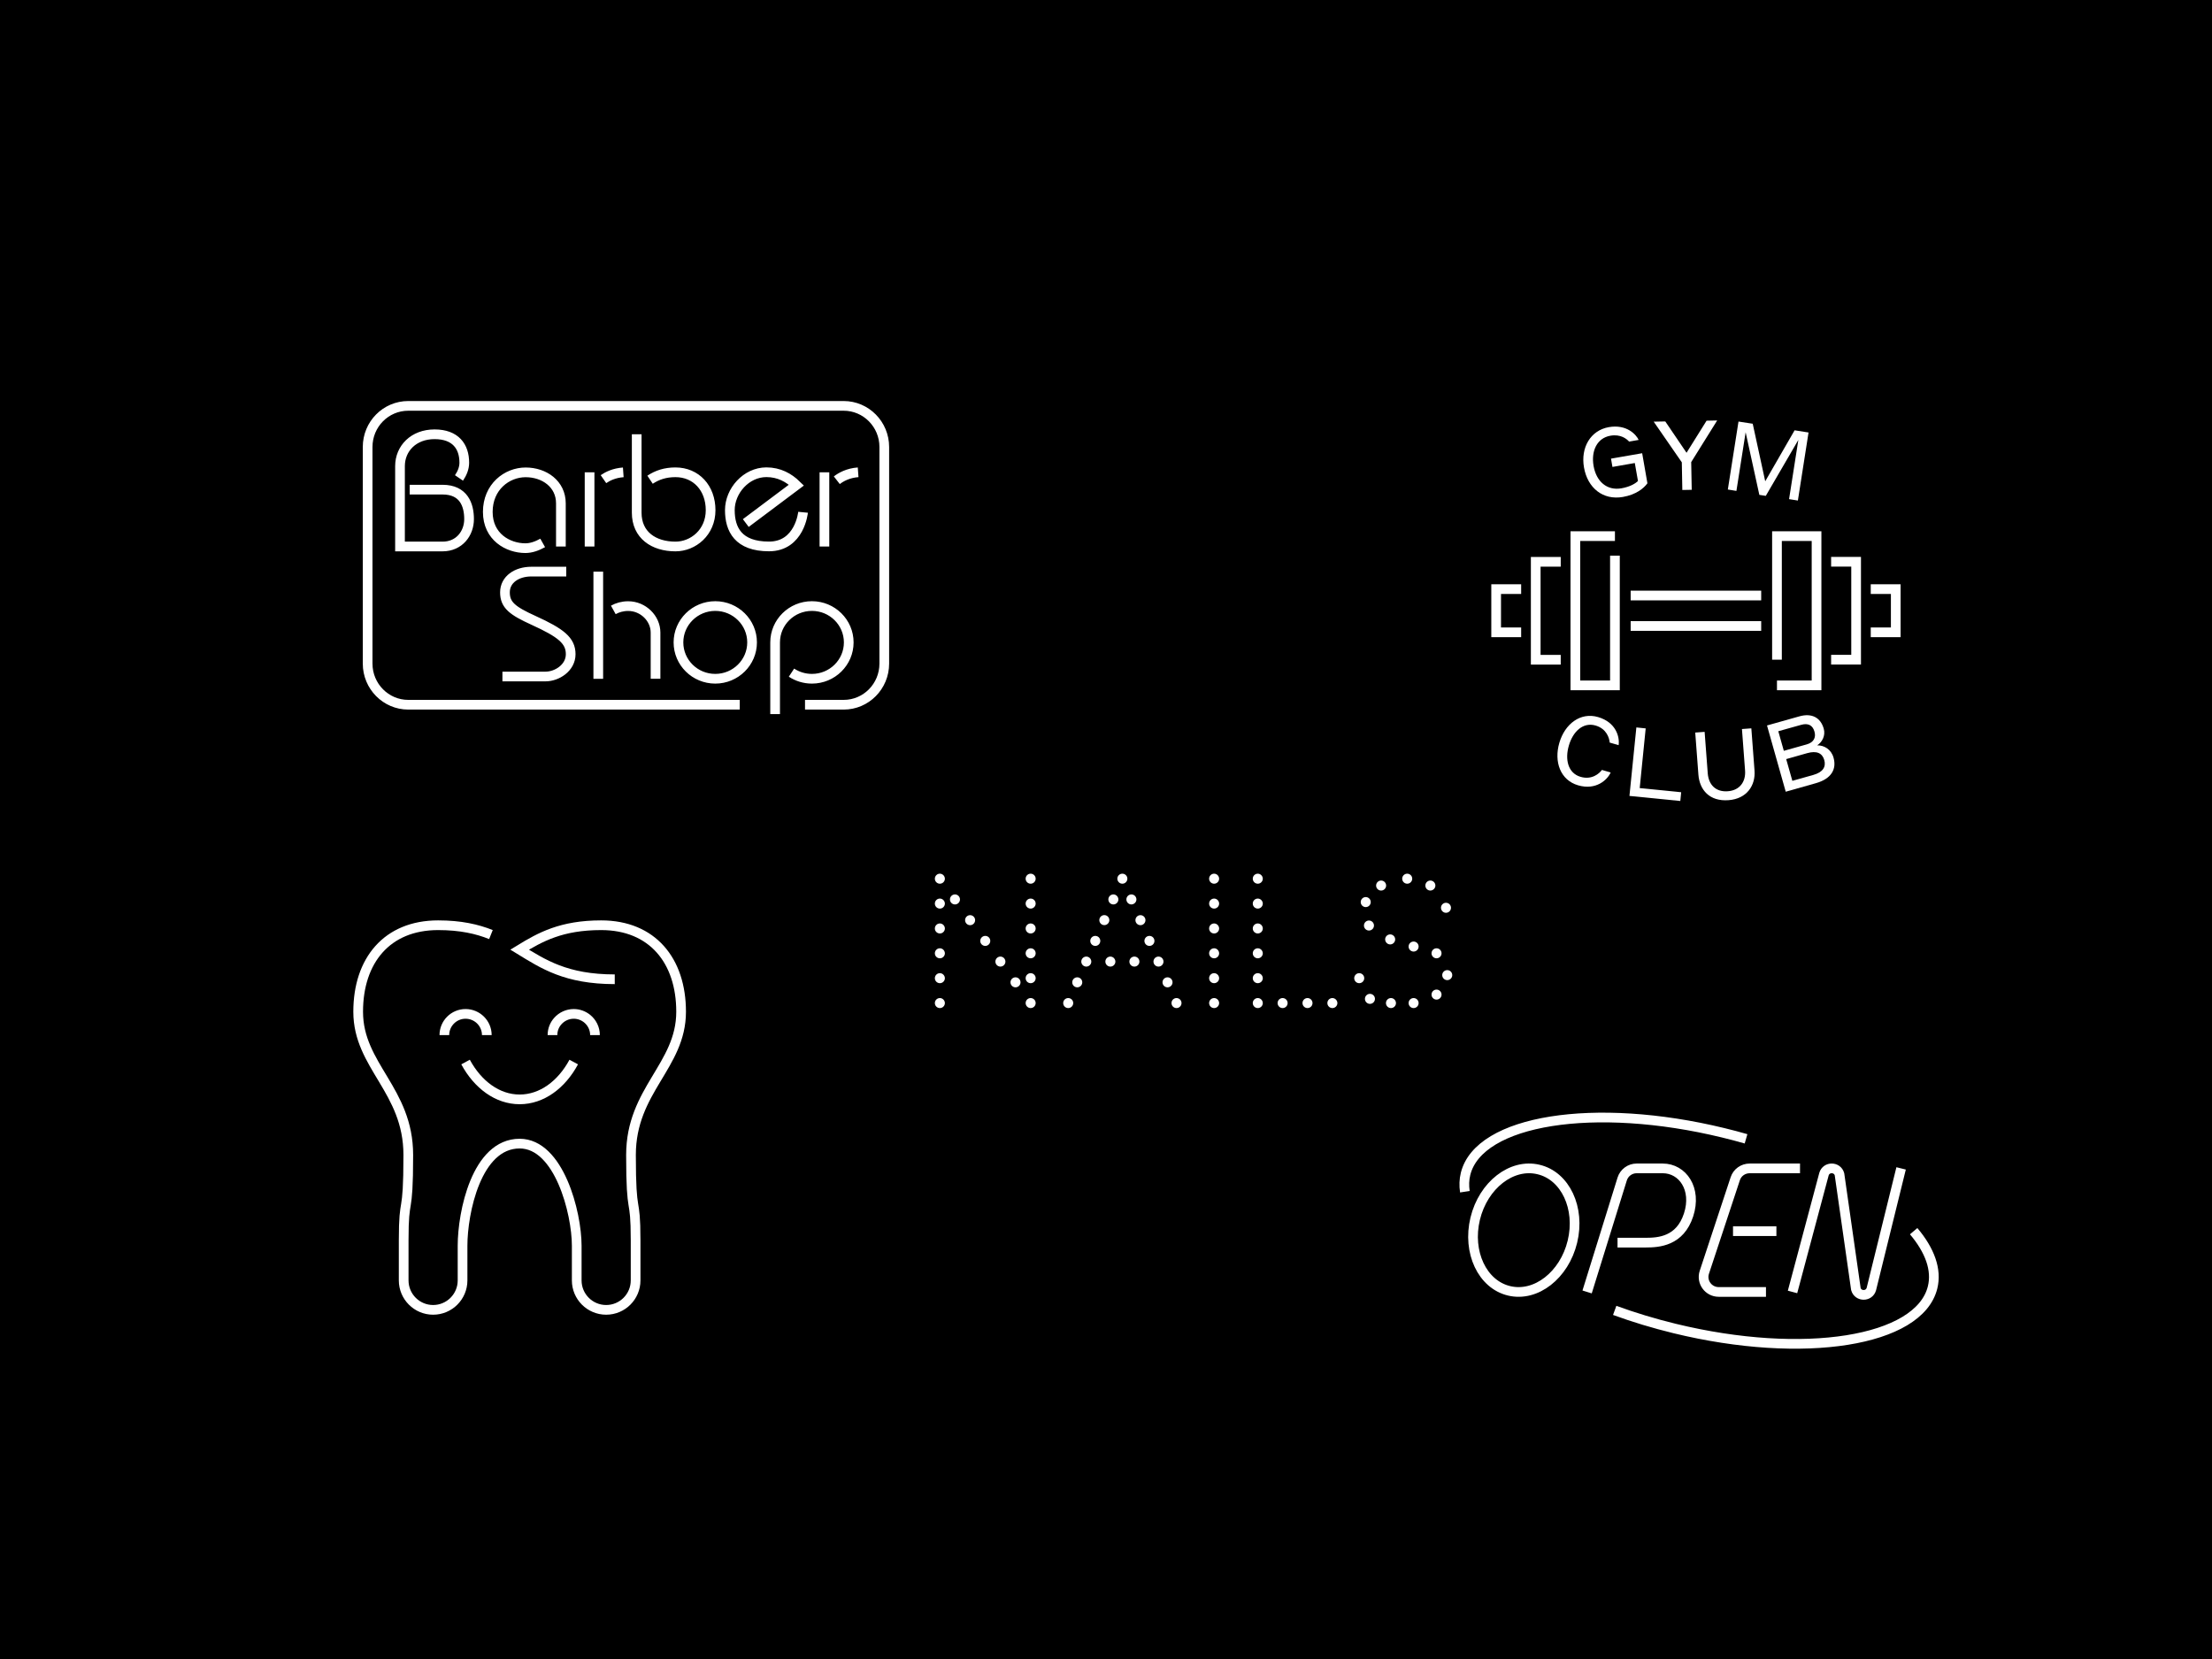 <svg xml:space="preserve" style="enable-background:new 0 0 3840 2880;" viewBox="0 0 3840 2880" y="0px" x="0px" xmlns:xlink="http://www.w3.org/1999/xlink" xmlns="http://www.w3.org/2000/svg" version="1.1">
<style type="text/css">
	.st0{fill:none;stroke:#FFFFFF;stroke-width:16.837;stroke-miterlimit:10;}
	.st1{fill:none;stroke:#FFFFFF;stroke-width:16.829;stroke-miterlimit:10;}
	.st2{fill:#FFFFFF;}
	.st3{stroke:#FFFFFF;stroke-width:16.829;stroke-miterlimit:10;}
	.st4{fill:none;stroke:#FFFFFF;stroke-width:16.835;stroke-miterlimit:10;}
</style>
<g id="Layer_1">
	<g>
		<rect height="2880" width="3840"></rect>
	</g>
</g>
<g id="Layer_2">
	<path d="M3322.1,2137.3c28.1,33.3,40.5,67,32.8,97.8c-23.3,93.8-223.7,125.7-447.6,71.2
		c-36.5-8.9-71.4-19.5-104.2-31.5 M2543,2068.8c-1.6-10.6-1.3-20.9,1.2-31c23.3-93.8,223.7-125.7,447.6-71.2
		c13.3,3.2,26.5,6.7,39.3,10.4 M3111.8,2242.8l54.6-204.5c3.9-13.4,23.1-13.3,26.9,0.1l28.5,199.4c3.8,13.3,22.8,13.5,26.8,0.2
		l51.7-209.7 M3083.8,2137.3h-75.3 M3065.7,2242.8h-82c-17.9,0-30.5-17.3-25-34.1l53.7-162.5c3.5-10.7,13.6-17.9,25-17.9h87.4
		 M2755.2,2242.8l60.9-196.1c3.4-10.9,13.6-18.4,25.1-18.4h45.3c34.2,0,59.7,35.3,44.8,80.9c-14.9,45.6-51.7,48-74.1,48h-49.2
		 M2729.7,2155.5c-14.1,58.2-63.2,96.5-109.8,85.4c-46.6-11-73-67.1-59-125.3c14.1-58.2,63.2-96.5,109.8-85.4
		C2717.4,2041.1,2743.8,2097.3,2729.7,2155.5z" class="st4"></path>
	<path d="M1284.2,1223.4H708.7c-38.9,0-70.5-32-70.5-71.4V776c0-39.5,31.5-71.4,70.5-71.4h36.9h5h714
		c38.9,0,70.5,32,70.5,71.4v376c0,39.4-31.5,71.4-70.5,71.4h-67.1 M1374,1167.7c10.2,6.7,22.4,10.6,35.5,10.6
		c35.3,0,63.9-28.2,63.9-63.1c0-34.8-28.6-63.1-63.9-63.1c-35.3,0-63.9,28.2-63.9,63.1v124.5 M1305.6,1115.2
		c0,34.8-28.6,63.1-63.9,63.1c-35.3,0-63.9-28.2-63.9-63.1c0-34.8,28.6-63.1,63.9-63.1C1277,1052.1,1305.6,1080.4,1305.6,1115.2z
		 M1138,1178.3v-80.2c0-24.4-21.3-45.9-47.5-45.9c-9.8,0-18.4,2.5-25.8,6.6 M1038.6,992.4v186 M872.2,1174.4H947
		c19.7,0,43.7-14.9,43.7-38.7s-17-37.1-64.4-58.7c-36.7-16.7-49.7-26.6-49.7-48.7c0-22.1,20.2-36,45.9-36H983 M1394.1,889.3
		c0,0-5.7,59.3-59.1,59.3s-68-29.6-68-63c0-33.4,28.3-65.8,63.5-65.8c21.9,0,39,9.5,52.1,22.3l-87.9,65.9 M1105.3,753.9V890
		c0,38.9,29.6,58.7,67.3,58.7c30.8,0,61-24.5,61-63c0-38.5-25.2-65.8-61-65.8c-17.7,0-31.8,4.7-44.1,12.9 M1452.7,833.7
		c6.8-5.3,19.2-12.5,37-13.8 M1431.2,948.7V819.9 M1047.6,831.8c7.2-5,18.7-10.7,34.4-11.8 M1023.5,948.7V819.9 M973.7,948.7v-74.9
		c0-33.5-28.6-53.8-61.2-53.8c-32.6,0-65.7,25.2-65.7,68.7c0,43.4,35.1,62.9,65.3,62.9c10,0,20.2-3.6,30-9.1 M711.2,850h57
		c36.9,0,46.1,26.6,46.1,51.2c0,24.5-16.8,47.5-46.1,47.5h-73.8V809.2c0-30.6,23.5-55.3,60-55.3c36.5,0,51.6,21.3,51.6,49.3
		c0,9.4-3.6,18.3-9.2,26.5" class="st4"></path>
	<path d="M959.1,1796.9c0-9.4,3.5-18,9.4-24.5c6.7-7.5,16.6-12.3,27.5-12.3c8.8,0,16.8,3.1,23.2,8.2
		c8.3,6.7,13.7,17,13.7,28.6 M771.4,1796.9c0-20.3,16.5-36.8,36.8-36.8c10.1,0,19.3,4.1,26,10.7c6.7,6.7,10.9,15.9,10.9,26.1
		 M996,1843.7c-21.2,39.3-55.4,64.8-93.9,64.8c-38.5,0-72.6-25.5-93.9-64.8 M1067.2,1700c-84.7,0-124.4-26.5-165.1-51.4
		c35.8-21.9,72.5-42.4,141.5-42.4c88.9,0,138.8,61.4,138.8,150.2c0,94.2-87,135.9-87,248.6c0,112.7,8,65.9,8,148.2v69.6
		c0,28.2-22.9,51.1-51.1,51.1s-51.1-22.9-51.1-51.1v-60.3c0-57-30.7-177.2-99.1-177.2c-75.1,0-99.1,120.2-99.1,177.2v60.3
		c0,28.2-22.9,51.1-51.1,51.1c-28.2,0-51.1-22.9-51.1-51.1v-69.6c0-82.2,8-35.4,8-148.2c0-112.7-87-154.4-87-248.6
		c0-88.9,49.9-150.2,138.8-150.2c39,0,67.7,6.6,91.7,16.2" class="st4"></path>
	<path d="M3057.4,1033.8h-226.6 M2830.8,1086.7h226.6 M2640.7,1022.7h-43.4v75h43.4 M2709.4,975.3H2666v47.5v75v47.5
		h43.4 M2803.5,930.7h-68.7v44.6v169.9v44.6h68.7V964.6 M3247.6,1097.7h43.4v-75h-43.4 M3178.8,1145.2h43.4v-47.5v-75v-47.5h-43.4
		 M3084.8,1189.8h68.7v-44.6V975.3v-44.6h-68.7v214.5" class="st4"></path>
	<path d="M2817.4,862.7c-34.7,6.1-61.4-15.6-67.6-51.1c-6.1-34.7,11.4-64.5,43.1-70.1c31.2-5.4,47.6,13.1,51.8,22.2
		l-16.6,2.9c-4.4-4.9-14.8-13.3-32.5-10.2c-23.4,4.1-33.6,26.6-29.2,52.3c4.8,27.5,23.5,43.4,48.4,39c14.8-2.6,24.2-8.2,28.7-12.7
		l-5.5-31.2l-38.8,6.8l-2.5-14.4l54.1-9.4l9.1,52.2C2853.5,847.8,2840.2,858.7,2817.4,862.7" class="st2"></path>
	<polygon points="2981,729.9 2962.6,730.3 2927.8,786 2890.9,731.6 2870.8,732 2919.6,802.6 2920.5,850.6 2936.8,850.3 
		2935.9,802.2" class="st2"></polygon>
	<polygon points="2999.5,849.8 3014.4,852.2 3030.4,750.4 3054.2,859.1 3065.4,860.8 3121.9,763.7 3105.8,866.5 
		3121.1,868.9 3139.6,750.8 3115.4,747 3064.4,835.5 3042.7,735.6 3018,731.8" class="st2"></polygon>
	<path d="M2707,1289.5c9.6-32.9,36.7-53.6,67.2-44.7c31.2,9.1,37.8,34.5,35.7,48.8l-15.5-4.5
		c-0.6-7.5-5.1-23.9-24.5-29.6c-22.1-6.4-39.5,10.9-46.4,34.8c-7,23.9-1.7,47.9,20.4,54.3c19.6,5.7,32.5-5.8,37-12l15.2,4.4
		c-5.6,12.7-25.3,31.4-56.5,22.3C2708.9,1354.4,2697.3,1322.6,2707,1289.5" class="st2"></path>
	<polygon points="2917,1390.5 2828.7,1381.7 2840.7,1262.8 2856.9,1264.5 2846.5,1368.1 2918.5,1375.3" class="st2"></polygon>
	<path d="M3029.4,1337.4l-5.4-71.8l16.3-1.2l5.5,73.1c2,26-13.2,49.2-45.1,51.6c-33.1,2.5-50.3-18-52.3-44.3l-5.5-73.1
		l16.3-1.2l5.4,71.8c1.5,19.8,13.6,32.9,34.9,31.3C3020.2,1372,3030.9,1357.1,3029.4,1337.4" class="st2"></path>
	<path d="M3100.8,1317.8l10.7,37.7l36.3-10.2c16.7-4.7,22.5-14,19.1-25.9c-3.4-12-13.1-16.6-29.8-11.9L3100.8,1317.8z
		 M3087.1,1269.4l9.6,34l39.9-11.2c11.3-3.2,16.4-11.3,13.3-22.1c-3.2-11.5-11.4-15.1-23.1-11.8L3087.1,1269.4z M3067.5,1259.4
		l56.1-15.8c21.9-6.2,37,2.3,42.4,21.4c3.5,12.3-3.1,23.6-11.4,28.9c12-0.2,24.3,6.8,28.4,21.4c5.7,20.2-4.1,36.8-30.7,44.3
		l-52.3,14.8L3067.5,1259.4z" class="st2"></path>
	<path d="M1631.6,1732.6c-4.8,0-8.7,3.9-8.7,8.7c0,4.8,3.9,8.7,8.7,8.7c4.8,0,8.7-3.9,8.7-8.7
		C1640.2,1736.5,1636.3,1732.6,1631.6,1732.6" class="st2"></path>
	<path d="M1631.6,1689.4c-4.8,0-8.7,3.9-8.7,8.7c0,4.8,3.9,8.7,8.7,8.7c4.8,0,8.7-3.9,8.7-8.7
		C1640.2,1693.3,1636.3,1689.4,1631.6,1689.4" class="st2"></path>
	<path d="M1631.6,1646.2c-4.8,0-8.7,3.9-8.7,8.7c0,4.8,3.9,8.7,8.7,8.7c4.8,0,8.7-3.9,8.7-8.7
		C1640.2,1650.1,1636.3,1646.2,1631.6,1646.2" class="st2"></path>
	<path d="M1631.6,1603.1c-4.8,0-8.7,3.9-8.7,8.7c0,4.8,3.9,8.7,8.7,8.7c4.8,0,8.7-3.9,8.7-8.7
		C1640.2,1607,1636.3,1603.1,1631.6,1603.1" class="st2"></path>
	<path d="M1631.6,1559.9c-4.8,0-8.7,3.9-8.7,8.7c0,4.8,3.9,8.7,8.7,8.7c4.8,0,8.7-3.9,8.7-8.7
		C1640.2,1563.8,1636.3,1559.9,1631.6,1559.9" class="st2"></path>
	<path d="M1631.6,1516.7c-4.8,0-8.7,3.9-8.7,8.7c0,4.8,3.9,8.7,8.7,8.7c4.8,0,8.7-3.9,8.7-8.7
		C1640.2,1520.6,1636.3,1516.7,1631.6,1516.7" class="st2"></path>
	<path d="M1657.8,1552.7c-4.8,0-8.7,3.9-8.7,8.7c0,4.8,3.9,8.7,8.7,8.7s8.7-3.9,8.7-8.7
		C1666.5,1556.6,1662.6,1552.7,1657.8,1552.7" class="st2"></path>
	<path d="M1684.1,1588.7c-4.8,0-8.7,3.9-8.7,8.7s3.9,8.7,8.7,8.7c4.8,0,8.7-3.9,8.7-8.7S1688.9,1588.7,1684.1,1588.7" class="st2"></path>
	<path d="M1710.4,1624.7c-4.8,0-8.7,3.9-8.7,8.7c0,4.8,3.9,8.7,8.7,8.7c4.8,0,8.7-3.9,8.7-8.7
		C1719.1,1628.5,1715.2,1624.7,1710.4,1624.7" class="st2"></path>
	<path d="M1736.7,1660.6c-4.8,0-8.7,3.9-8.7,8.7c0,4.8,3.9,8.7,8.7,8.7s8.7-3.9,8.7-8.7
		C1745.3,1664.5,1741.5,1660.6,1736.7,1660.6" class="st2"></path>
	<path d="M1762.9,1696.6c-4.8,0-8.7,3.9-8.7,8.7s3.9,8.7,8.7,8.7s8.7-3.9,8.7-8.7S1767.7,1696.6,1762.9,1696.6" class="st2"></path>
	<path d="M1789.2,1732.6c-4.8,0-8.7,3.9-8.7,8.7c0,4.8,3.9,8.7,8.7,8.7s8.7-3.9,8.7-8.7
		C1797.9,1736.5,1794,1732.6,1789.2,1732.6" class="st2"></path>
	<path d="M1789.2,1689.4c-4.8,0-8.7,3.9-8.7,8.7c0,4.8,3.9,8.7,8.7,8.7s8.7-3.9,8.7-8.7
		C1797.9,1693.3,1794,1689.4,1789.2,1689.4" class="st2"></path>
	<path d="M1789.2,1646.2c-4.8,0-8.7,3.9-8.7,8.7c0,4.8,3.9,8.7,8.7,8.7s8.7-3.9,8.7-8.7
		C1797.9,1650.1,1794,1646.2,1789.2,1646.2" class="st2"></path>
	<path d="M1789.2,1603.1c-4.8,0-8.7,3.9-8.7,8.7c0,4.8,3.9,8.7,8.7,8.7s8.7-3.9,8.7-8.7
		C1797.9,1607,1794,1603.1,1789.2,1603.1" class="st2"></path>
	<path d="M1789.2,1559.9c-4.8,0-8.7,3.9-8.7,8.7c0,4.8,3.9,8.7,8.7,8.7s8.7-3.9,8.7-8.7
		C1797.9,1563.8,1794,1559.9,1789.2,1559.9" class="st2"></path>
	<path d="M1789.2,1516.7c-4.8,0-8.7,3.9-8.7,8.7c0,4.8,3.9,8.7,8.7,8.7s8.7-3.9,8.7-8.7
		C1797.9,1520.6,1794,1516.7,1789.2,1516.7" class="st2"></path>
	<path d="M1932.8,1552.7c-4.8,0-8.7,3.9-8.7,8.7c0,4.8,3.9,8.7,8.7,8.7c4.8,0,8.7-3.9,8.7-8.7
		C1941.4,1556.6,1937.6,1552.7,1932.8,1552.7" class="st2"></path>
	<path d="M1925.8,1597.3c0-4.8-3.9-8.7-8.7-8.7c-4.8,0-8.7,3.9-8.7,8.7s3.9,8.7,8.7,8.7
		C1921.9,1606,1925.8,1602.1,1925.8,1597.3" class="st2"></path>
	<path d="M1901.4,1624.7c-4.8,0-8.7,3.9-8.7,8.7c0,4.8,3.9,8.7,8.7,8.7c4.8,0,8.7-3.9,8.7-8.7
		C1910.1,1628.5,1906.2,1624.7,1901.4,1624.7" class="st2"></path>
	<path d="M1870.1,1696.6c-4.8,0-8.7,3.9-8.7,8.7s3.9,8.7,8.7,8.7s8.7-3.9,8.7-8.7S1874.9,1696.6,1870.1,1696.6" class="st2"></path>
	<path d="M1854.4,1732.6c-4.8,0-8.7,3.9-8.7,8.7c0,4.8,3.9,8.7,8.7,8.7s8.7-3.9,8.7-8.7
		C1863.1,1736.5,1859.2,1732.6,1854.4,1732.6" class="st2"></path>
	<path d="M1948.4,1516.7c-4.8,0-8.7,3.9-8.7,8.7c0,4.8,3.9,8.7,8.7,8.7s8.7-3.9,8.7-8.7
		C1957.1,1520.6,1953.2,1516.7,1948.4,1516.7" class="st2"></path>
	<path d="M1972.8,1561.4c0-4.8-3.9-8.7-8.7-8.7c-4.8,0-8.7,3.9-8.7,8.7c0,4.8,3.9,8.7,8.7,8.7
		C1968.9,1570,1972.8,1566.1,1972.8,1561.4" class="st2"></path>
	<path d="M1979.8,1588.7c-4.8,0-8.7,3.9-8.7,8.7s3.9,8.7,8.7,8.7s8.7-3.9,8.7-8.7S1984.6,1588.7,1979.8,1588.7" class="st2"></path>
	<path d="M1995.4,1624.7c-4.8,0-8.7,3.9-8.7,8.7c0,4.8,3.9,8.7,8.7,8.7c4.8,0,8.7-3.9,8.7-8.7
		C2004.1,1628.5,2000.2,1624.7,1995.4,1624.7" class="st2"></path>
	<path d="M1885.8,1660.6c-4.8,0-8.7,3.9-8.7,8.7c0,4.8,3.9,8.7,8.7,8.7c4.8,0,8.7-3.9,8.7-8.7
		C1894.4,1664.5,1890.6,1660.6,1885.8,1660.6" class="st2"></path>
	<path d="M1927.6,1660.6c-4.8,0-8.7,3.9-8.7,8.7c0,4.8,3.9,8.7,8.7,8.7s8.7-3.9,8.7-8.7
		C1936.2,1664.5,1932.3,1660.6,1927.6,1660.6" class="st2"></path>
	<path d="M1969.3,1660.6c-4.8,0-8.7,3.9-8.7,8.7c0,4.8,3.9,8.7,8.7,8.7c4.8,0,8.7-3.9,8.7-8.7
		C1978,1664.5,1974.1,1660.6,1969.3,1660.6" class="st2"></path>
	<path d="M2011.1,1660.6c-4.8,0-8.7,3.9-8.7,8.7c0,4.8,3.9,8.7,8.7,8.7c4.8,0,8.7-3.9,8.7-8.7
		C2019.8,1664.5,2015.9,1660.6,2011.1,1660.6" class="st2"></path>
	<path d="M2026.8,1696.6c-4.8,0-8.7,3.9-8.7,8.7s3.9,8.7,8.7,8.7s8.7-3.9,8.7-8.7S2031.6,1696.6,2026.8,1696.6" class="st2"></path>
	<path d="M2042.4,1732.6c-4.8,0-8.7,3.9-8.7,8.7c0,4.8,3.9,8.7,8.7,8.7s8.7-3.9,8.7-8.7
		C2051.1,1736.5,2047.2,1732.6,2042.4,1732.6" class="st2"></path>
	<path d="M2107.7,1732.6c-4.8,0-8.7,3.9-8.7,8.7c0,4.8,3.9,8.7,8.7,8.7c4.8,0,8.7-3.9,8.7-8.7
		C2116.3,1736.5,2112.4,1732.6,2107.7,1732.6" class="st2"></path>
	<path d="M2107.7,1689.4c-4.8,0-8.7,3.9-8.7,8.7c0,4.8,3.9,8.7,8.7,8.7c4.8,0,8.7-3.9,8.7-8.7
		C2116.3,1693.3,2112.4,1689.4,2107.7,1689.4" class="st2"></path>
	<path d="M2107.7,1646.2c-4.8,0-8.7,3.9-8.7,8.7c0,4.8,3.9,8.7,8.7,8.7c4.8,0,8.7-3.9,8.7-8.7
		C2116.3,1650.1,2112.4,1646.2,2107.7,1646.2" class="st2"></path>
	<path d="M2107.7,1603.1c-4.8,0-8.7,3.9-8.7,8.7c0,4.8,3.9,8.7,8.7,8.7c4.8,0,8.7-3.9,8.7-8.7
		C2116.3,1607,2112.4,1603.1,2107.7,1603.1" class="st2"></path>
	<path d="M2107.7,1559.9c-4.8,0-8.7,3.9-8.7,8.7c0,4.8,3.9,8.7,8.7,8.7c4.8,0,8.7-3.9,8.7-8.7
		C2116.3,1563.8,2112.4,1559.9,2107.7,1559.9" class="st2"></path>
	<path d="M2107.7,1516.7c-4.8,0-8.7,3.9-8.7,8.7c0,4.8,3.9,8.7,8.7,8.7c4.8,0,8.7-3.9,8.7-8.7
		C2116.3,1520.6,2112.4,1516.7,2107.7,1516.7" class="st2"></path>
	<path d="M2183.5,1732.6c-4.8,0-8.7,3.9-8.7,8.7c0,4.8,3.9,8.7,8.7,8.7c4.8,0,8.7-3.9,8.7-8.7
		C2192.1,1736.5,2188.2,1732.6,2183.5,1732.6" class="st2"></path>
	<path d="M2183.5,1689.4c-4.8,0-8.7,3.9-8.7,8.7c0,4.8,3.9,8.7,8.7,8.7c4.8,0,8.7-3.9,8.7-8.7
		C2192.1,1693.3,2188.2,1689.4,2183.5,1689.4" class="st2"></path>
	<path d="M2359.6,1689.4c-4.8,0-8.7,3.9-8.7,8.7c0,4.8,3.9,8.7,8.7,8.7c4.8,0,8.7-3.9,8.7-8.7
		C2368.3,1693.3,2364.4,1689.4,2359.6,1689.4" class="st2"></path>
	<path d="M2378.2,1725.3c-4.8,0-8.7,3.9-8.7,8.7c0,4.8,3.9,8.7,8.7,8.7s8.7-3.9,8.7-8.7
		C2386.9,1729.2,2383,1725.3,2378.2,1725.3" class="st2"></path>
	<path d="M2414.7,1732.6c-4.8,0-8.7,3.9-8.7,8.7c0,4.8,3.9,8.7,8.7,8.7c4.8,0,8.7-3.9,8.7-8.7
		C2423.3,1736.5,2419.4,1732.6,2414.7,1732.6" class="st2"></path>
	<path d="M2454,1732.6c-4.8,0-8.7,3.9-8.7,8.7c0,4.8,3.9,8.7,8.7,8.7c4.8,0,8.7-3.9,8.7-8.7
		C2462.7,1736.5,2458.8,1732.6,2454,1732.6" class="st2"></path>
	<path d="M2493.8,1717.9c-4.8,0-8.7,3.9-8.7,8.7c0,4.8,3.9,8.7,8.7,8.7c4.8,0,8.7-3.9,8.7-8.7
		C2502.5,1721.8,2498.6,1717.9,2493.8,1717.9" class="st2"></path>
	<path d="M2512.4,1684.1c-4.8,0-8.7,3.9-8.7,8.7c0,4.8,3.9,8.7,8.7,8.7c4.8,0,8.7-3.9,8.7-8.7
		C2521.1,1687.9,2517.2,1684.1,2512.4,1684.1" class="st2"></path>
	<path d="M2493.8,1646.2c-4.8,0-8.7,3.9-8.7,8.7c0,4.8,3.9,8.7,8.7,8.7c4.8,0,8.7-3.9,8.7-8.7
		C2502.5,1650.1,2498.6,1646.2,2493.8,1646.2" class="st2"></path>
	<path d="M2454,1634.5c-4.8,0-8.7,3.9-8.7,8.7c0,4.8,3.9,8.7,8.7,8.7c4.8,0,8.7-3.9,8.7-8.7
		C2462.7,1638.3,2458.8,1634.5,2454,1634.5" class="st2"></path>
	<path d="M2413.3,1639.5c4.8,0,8.7-3.9,8.7-8.7c0-4.8-3.9-8.7-8.7-8.7c-4.8,0-8.7,3.9-8.7,8.7
		C2404.7,1635.6,2408.6,1639.5,2413.3,1639.5" class="st2"></path>
	<path d="M2367.8,1606.7c0,4.8,3.9,8.7,8.7,8.7c4.8,0,8.7-3.9,8.7-8.7c0-4.8-3.9-8.7-8.7-8.7
		C2371.7,1598,2367.8,1601.9,2367.8,1606.7" class="st2"></path>
	<path d="M2370.9,1574.7c4.8,0,8.7-3.9,8.7-8.7c0-4.8-3.9-8.7-8.7-8.7c-4.8,0-8.7,3.9-8.7,8.7
		C2362.2,1570.8,2366.1,1574.7,2370.9,1574.7" class="st2"></path>
	<path d="M2397.6,1528.6c-4.8,0-8.7,3.9-8.7,8.7c0,4.8,3.9,8.7,8.7,8.7c4.8,0,8.7-3.9,8.7-8.7
		C2406.3,1532.5,2402.4,1528.6,2397.6,1528.6" class="st2"></path>
	<path d="M2451.6,1525.4c0-4.8-3.9-8.7-8.7-8.7s-8.7,3.9-8.7,8.7s3.9,8.7,8.7,8.7S2451.6,1530.2,2451.6,1525.4" class="st2"></path>
	<path d="M2491.8,1537.3c0-4.8-3.9-8.7-8.7-8.7c-4.8,0-8.7,3.9-8.7,8.7s3.9,8.7,8.7,8.7
		C2487.9,1545.9,2491.8,1542,2491.8,1537.3" class="st2"></path>
	<path d="M2510.2,1584.6c4.8,0,8.7-3.9,8.7-8.7c0-4.8-3.9-8.7-8.7-8.7c-4.8,0-8.7,3.9-8.7,8.7
		C2501.6,1580.7,2505.4,1584.6,2510.2,1584.6" class="st2"></path>
	<path d="M2183.5,1646.2c-4.8,0-8.7,3.9-8.7,8.7c0,4.8,3.9,8.7,8.7,8.7c4.8,0,8.7-3.9,8.7-8.7
		C2192.1,1650.1,2188.2,1646.2,2183.5,1646.2" class="st2"></path>
	<path d="M2183.5,1603.1c-4.8,0-8.7,3.9-8.7,8.7c0,4.8,3.9,8.7,8.7,8.7c4.8,0,8.7-3.9,8.7-8.7
		C2192.1,1607,2188.2,1603.1,2183.5,1603.1" class="st2"></path>
	<path d="M2226.6,1732.6c-4.8,0-8.7,3.9-8.7,8.7c0,4.8,3.9,8.7,8.7,8.7c4.8,0,8.7-3.9,8.7-8.7
		C2235.3,1736.5,2231.4,1732.6,2226.6,1732.6" class="st2"></path>
	<path d="M2269.8,1732.6c-4.8,0-8.7,3.9-8.7,8.7c0,4.8,3.9,8.7,8.7,8.7c4.8,0,8.7-3.9,8.7-8.7
		C2278.5,1736.5,2274.6,1732.6,2269.8,1732.6" class="st2"></path>
	<path d="M2313,1732.6c-4.8,0-8.7,3.9-8.7,8.7c0,4.8,3.9,8.7,8.7,8.7s8.7-3.9,8.7-8.7
		C2321.6,1736.5,2317.7,1732.6,2313,1732.6" class="st2"></path>
	<path d="M2183.5,1559.9c-4.8,0-8.7,3.9-8.7,8.7c0,4.8,3.9,8.7,8.7,8.7c4.8,0,8.7-3.9,8.7-8.7
		C2192.1,1563.8,2188.2,1559.9,2183.5,1559.9" class="st2"></path>
	<path d="M2183.5,1516.7c-4.8,0-8.7,3.9-8.7,8.7c0,4.8,3.9,8.7,8.7,8.7c4.8,0,8.7-3.9,8.7-8.7
		C2192.1,1520.6,2188.2,1516.7,2183.5,1516.7" class="st2"></path>
</g>
</svg>
